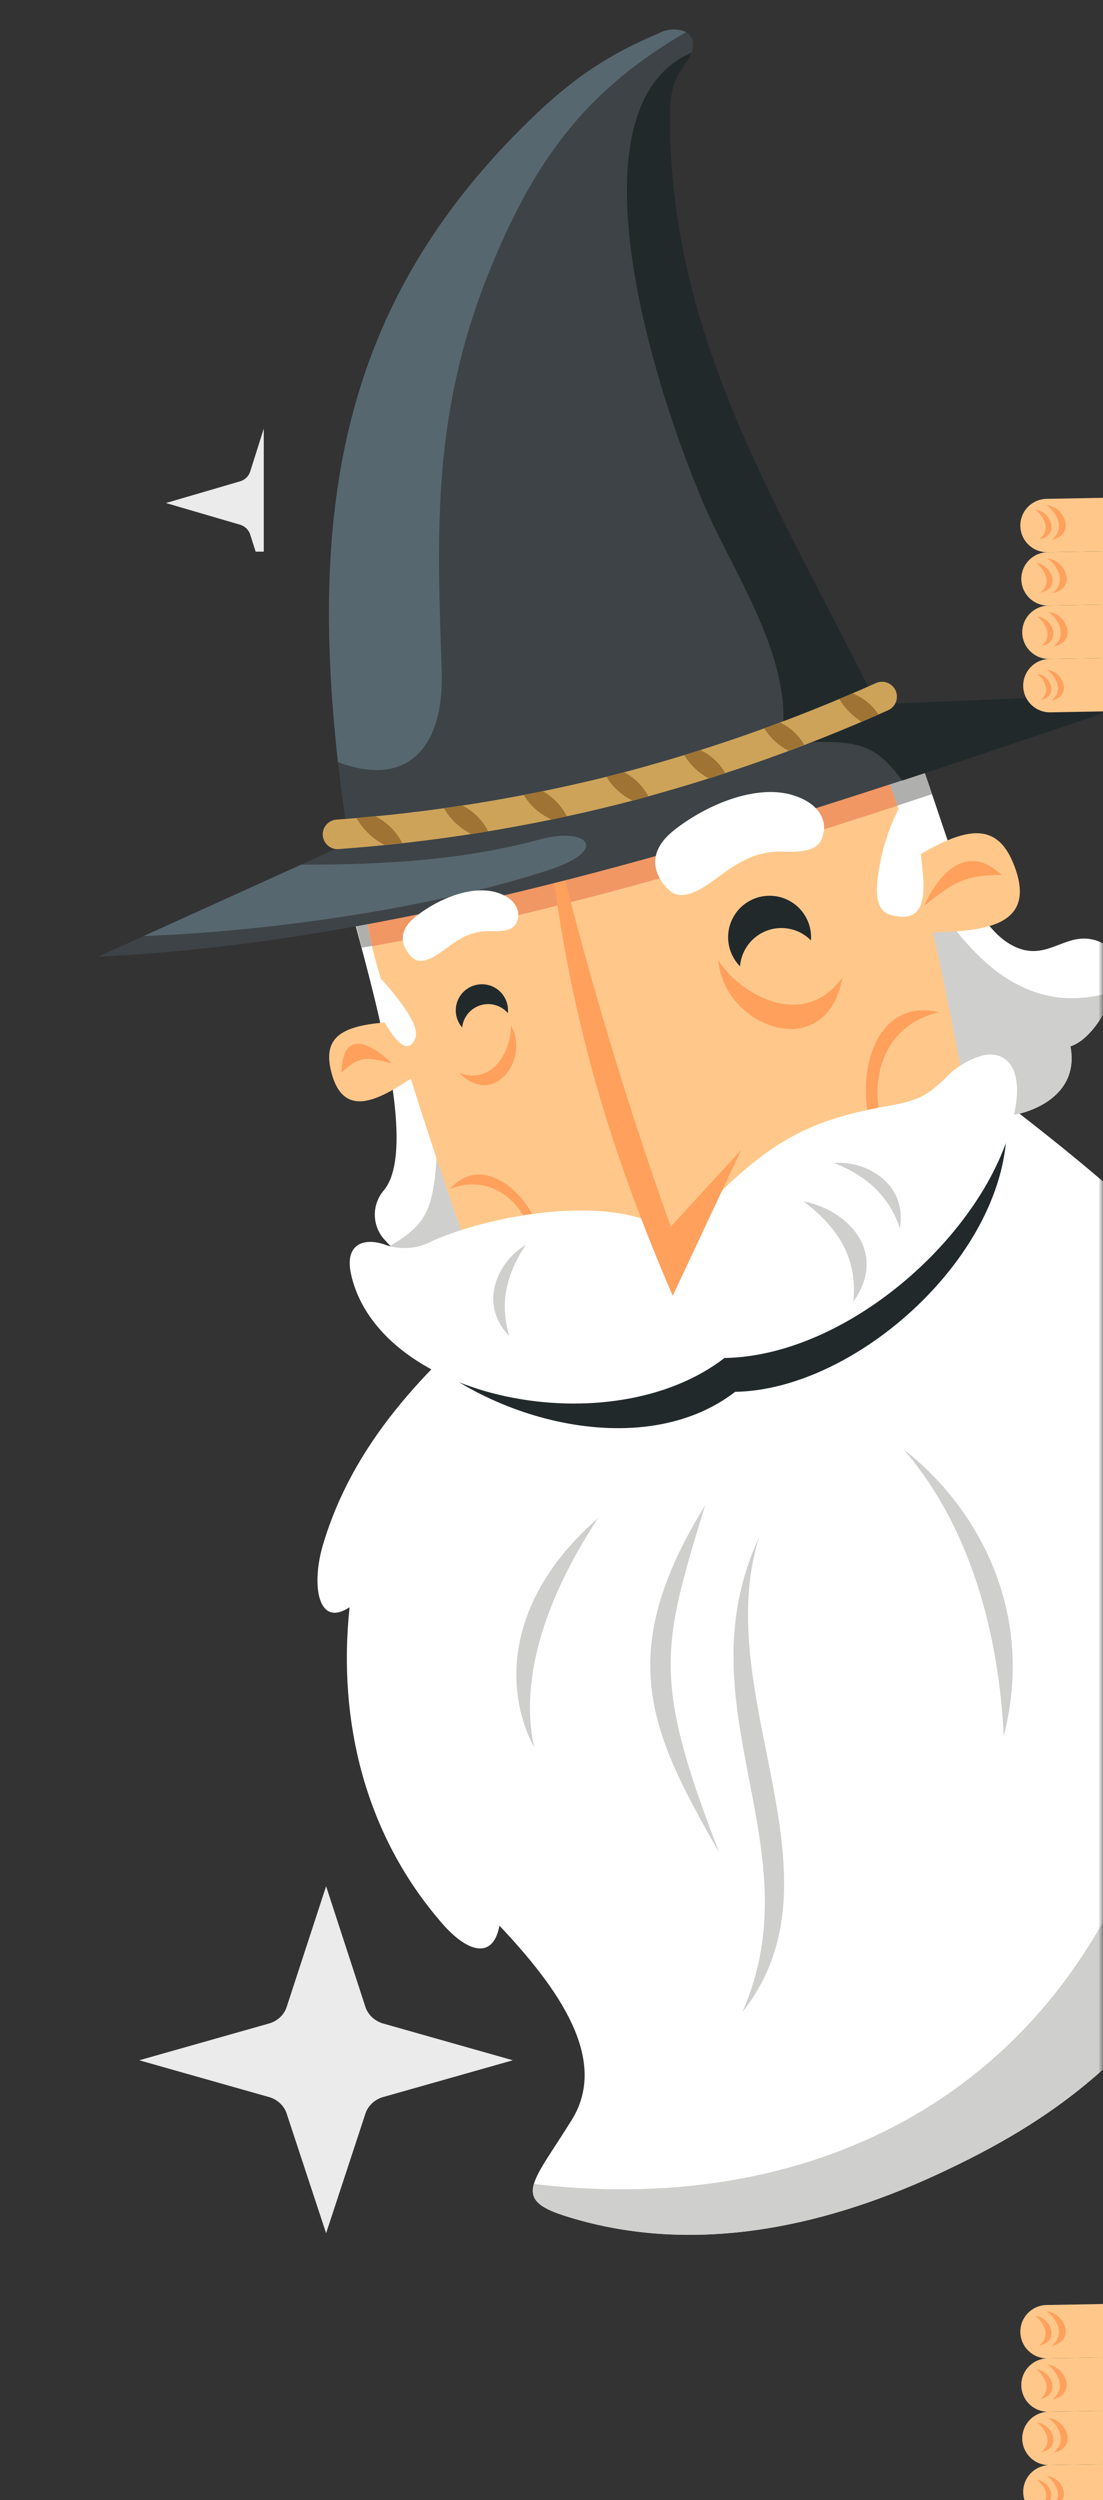 <svg width="124" height="281" viewBox="0 0 124 281" fill="none" xmlns="http://www.w3.org/2000/svg">
		<rect x="0" y="0" width="124" height="281" fill="#333333" stroke="none"/>
		<mask id="mask0" mask-type="alpha" maskUnits="userSpaceOnUse" x="0" y="0" width="124" height="281">
		<rect width="124" height="281" fill="#C4C4C4"/>
		</mask>
		<g class="svg-magician" mask="url(#mask0)">
		<path fill-rule="evenodd" clip-rule="evenodd" d="M57.175 145.926C47.631 153.91 39.623 162.334 36.283 173.715C35.007 178.08 35.689 183.023 39.301 180.642C37.928 193.509 41.098 206.343 49.764 216.243C52.432 219.305 55.395 220.396 56.15 216.435C62.804 223.481 68.492 231.476 64.278 238.266C59.966 245.219 57.511 247.11 63.331 248.997C77.347 253.53 92.082 250.527 105.294 244.428C119.005 238.102 126.624 231.607 135.223 219.809C136.447 225.658 139.458 222.235 142.625 216.279C148.615 205.064 151.001 198.846 150.191 186.574C152.525 191.774 154.708 189.084 155.117 185.393C157.961 159.936 128.512 135.563 110.619 122.133C111.33 142.666 71.079 158.697 57.162 145.926" fill="white"/>
		<path fill-rule="evenodd" clip-rule="evenodd" d="M60.013 245.461C59.554 247.073 60.379 248.026 63.33 248.987C77.346 253.521 92.081 250.517 105.288 244.42C118.995 238.085 126.617 231.599 135.226 219.799C136.45 225.647 139.45 222.228 142.628 216.269C148.608 205.057 151.005 198.837 150.194 186.563C152.522 191.777 154.712 189.075 155.123 185.393C157.037 168.207 144.252 151.528 130.243 138.367C135.626 146.814 140.399 155.634 144.523 164.762C146.407 168.985 150.548 182.54 142.313 173.11C142.017 186.984 141.278 195.667 135.113 208.123C133.476 211.468 129.549 212.893 128.162 207.209C116.324 237.468 89.048 248.947 60.011 245.463" fill="#CFCFCE"/>
		<path fill-rule="evenodd" clip-rule="evenodd" d="M80.862 208.231C73.288 188.731 74.407 185.053 79.276 169.186C68.849 186.042 73.182 194.823 80.862 208.231Z" fill="#CFCFCE"/>
		<path fill-rule="evenodd" clip-rule="evenodd" d="M83.465 226.134C95.57 210.855 79.729 190.569 85.34 172.764C76.487 191.938 91.645 207.521 83.465 226.134Z" fill="#CFCFCE"/>
		<path fill-rule="evenodd" clip-rule="evenodd" d="M101.586 162.912C109.766 172.363 112.382 185.228 112.836 195.137C116.642 180.344 109.07 168.646 101.586 162.912Z" fill="#CFCFCE"/>
		<path fill-rule="evenodd" clip-rule="evenodd" d="M60.055 196.398C58.096 187.506 62.529 177.731 67.249 170.619C56.47 180.007 56.781 190.322 60.055 196.398Z" fill="#CFCFCE"/>
		<path fill-rule="evenodd" clip-rule="evenodd" d="M98.641 85.958L104.046 87.245C106.48 93.544 108.947 104.843 114.793 106.68C117.798 107.614 119.701 105.147 122.451 105.529C128.473 106.345 124.25 116.371 120.335 117.603C121.846 125.506 110.04 126.787 108.36 124.647L56.421 138.187C51.859 141.348 46.887 143.559 43.393 139.504C42.628 138.753 42.179 137.738 42.14 136.667C42.101 135.596 42.475 134.551 43.184 133.747C47.483 128.482 40.639 107.223 39.083 100.515L98.641 85.958Z" fill="white"/>
		<path fill-rule="evenodd" clip-rule="evenodd" d="M98.34 85.066L103.571 85.831C103.978 86.832 104.374 88.022 104.783 89.26C85.889 95.513 63.376 102.464 40.673 106.516C40.033 103.925 39.435 101.7 39.125 100.288L98.34 85.066Z" fill="#AFAFAD"/>
		<path fill-rule="evenodd" clip-rule="evenodd" d="M58.106 137.733L56.419 138.182C52.065 141.184 47.354 143.355 43.89 140.009C48.793 137.121 48.879 135.306 49.353 125.29L58.106 137.733Z" fill="#CFCFCE"/>
		<path fill-rule="evenodd" clip-rule="evenodd" d="M125.109 111.464C124.306 114.201 122.277 116.986 120.343 117.595C121.854 125.499 110.048 126.779 108.365 124.629L107.715 124.782L103.283 110.302L105.571 101.942C111.815 111.344 118.274 113.565 125.11 111.463" fill="#CFCFCE"/>
		<path fill-rule="evenodd" clip-rule="evenodd" d="M109.106 125.874L102.291 140.578L83.986 152.828L59.288 158.597C52.78 141.535 47.089 125.212 42.22 107.943C38.379 94.265 45.057 87.067 55.026 82.883C76.124 73.996 94.053 74.126 98.801 85.2C103.576 96.298 106.071 109.611 109.105 125.877" fill="#FFC88A"/>
		<path fill-rule="evenodd" clip-rule="evenodd" d="M101.736 131.952C95.027 128.415 95.756 111.417 105.596 113.773C97.99 115.447 96.504 124.397 101.736 131.952Z" fill="#FFA05D"/>
		<path fill-rule="evenodd" clip-rule="evenodd" d="M60.533 143.002C63.105 138.055 55.488 128.077 50.54 133.66C55.858 131.473 60.521 136.239 60.533 143.002Z" fill="#FFA05D"/>
		<path fill-rule="evenodd" clip-rule="evenodd" d="M41.824 106.351C38.921 93.7 45.461 86.908 55.027 82.881C76.132 73.991 94.064 74.12 98.811 85.195C99.57 86.938 100.248 88.717 100.88 90.561C83.145 96.368 62.569 102.511 41.823 106.351" fill="#F19764"/>
		<path fill-rule="evenodd" clip-rule="evenodd" d="M45.63 150.623C53.973 159.416 72.063 164.598 82.648 156.432C96.32 156.218 113.37 140.923 113.174 126.3C91.048 148.665 55.227 155.243 45.63 150.624" fill="#21292B"/>
		<path fill-rule="evenodd" clip-rule="evenodd" d="M110.518 118.613C108.91 119.055 107.456 119.932 106.315 121.147C104.356 123.047 103.263 123.72 99.863 124.297C88.65 126.223 84.908 129.834 75.978 139.011C70.489 134.227 57.709 136.103 50.695 138.648C49.941 138.916 49.227 139.203 48.606 139.481C47.773 139.932 46.853 140.197 45.908 140.259C44.964 140.321 44.017 140.178 43.132 139.84C40.892 139.117 38.641 139.795 39.506 143.393C42.818 157.311 68.605 162.541 81.444 152.631C95.98 152.391 112.113 137.445 114.188 124.265C114.861 120.038 113.131 118.066 110.522 118.61" fill="white"/>
		<path fill-rule="evenodd" clip-rule="evenodd" d="M61.133 88.97C63.087 110.258 67.2 126.072 75.627 145.64L83.325 129.243L75.409 137.864C69.685 121.864 64.918 105.537 61.133 88.97" fill="#FFA05D"/>
		<path fill-rule="evenodd" clip-rule="evenodd" d="M11.057 107.519C54.812 105.56 103.692 86.575 131.167 77.818L98.582 79.148C87.557 56.933 75.752 38.705 75.336 14.572C75.269 10.639 75.435 9.375 77.127 7.015C79.109 4.276 77.092 2.467 74.098 3.718C67.817 6.371 63.778 9.235 58.471 14.56C36.509 36.627 34.19 61.468 39.207 94.739L11.057 107.519Z" fill="#3D4347"/>
		<path fill-rule="evenodd" clip-rule="evenodd" d="M101.427 87.73C112.804 84.007 122.944 80.467 131.167 77.818L98.591 79.145C87.557 56.933 75.762 38.702 75.338 14.571C75.28 10.636 75.447 9.371 77.129 7.015C77.388 6.683 77.594 6.314 77.739 5.919C64.589 11.577 71.987 39.613 78.946 56.256C82.364 64.412 89.515 74.248 87.817 83.469C95.762 83.299 97.915 82.912 101.428 87.73" fill="#21292B"/>
		<path fill-rule="evenodd" clip-rule="evenodd" d="M33.847 97.186L16.152 105.208C31.677 104.615 49.516 101.785 61.724 97.779C68.621 95.516 66.016 92.916 60.731 94.333C51.738 96.752 43.028 97.171 33.843 97.187" fill="#57676F"/>
		<path fill-rule="evenodd" clip-rule="evenodd" d="M77.123 3.608C76.643 3.396 76.122 3.296 75.598 3.315C75.074 3.335 74.561 3.474 74.099 3.721C67.82 6.384 63.782 9.247 58.466 14.575C38.55 34.575 34.799 56.874 37.989 85.648C45.783 88.618 49.935 84.025 49.657 75.477C49.145 59.815 48.445 46.234 55.384 29.582C60.593 17.028 66.533 9.799 77.124 3.611" fill="#57676F"/>
		<path fill-rule="evenodd" clip-rule="evenodd" d="M80.755 107.892C81.296 115.454 92.917 119.817 94.702 109.859C90.122 116.157 82.748 111.321 80.755 107.892Z" fill="#FFA05D"/>
		<path fill-rule="evenodd" clip-rule="evenodd" d="M57.423 115.233C59.587 118.876 55.652 124.597 51.651 120.614C55.788 122.013 57.588 117.452 57.423 115.233Z" fill="#FFA05D"/>
		<g>
			<path class="eyebrow" fill-rule="evenodd" clip-rule="evenodd" d="M88.085 95.717C85.157 95.611 83.127 96.764 80.522 98.734C77.73 100.824 76.129 101.153 74.9 99.732C72.663 97.16 73.743 94.91 75.807 93.285C79.772 90.19 85.131 88.226 88.978 89.326C92.058 90.205 92.838 92.126 92.613 93.439C92.325 95.102 91.445 95.86 88.083 95.717" fill="white"/>
			<path class="eyebrow" fill-rule="evenodd" clip-rule="evenodd" d="M55.133 104.658C53.141 104.597 51.769 105.357 49.971 106.724C48.069 108.154 46.968 108.377 46.13 107.408C44.598 105.642 45.337 104.105 46.756 103.001C49.441 100.873 53.119 99.531 55.755 100.283C57.863 100.877 58.392 102.205 58.247 103.113C58.033 104.229 57.445 104.742 55.13 104.659" fill="white"/>
		</g>
		<path fill-rule="evenodd" clip-rule="evenodd" d="M100.219 98.06C107.328 93.369 111.655 91.556 113.896 96.981C117.437 105.571 107.712 104.544 101.946 104.921L100.219 98.06Z" fill="#FFC88A"/>
		<path fill-rule="evenodd" clip-rule="evenodd" d="M46.322 114.773C39.731 114.937 36.164 115.71 37.17 120.179C38.728 127.185 44.453 122.211 48.275 119.899L46.322 114.773Z" fill="#FFC88A"/>
		<path fill-rule="evenodd" clip-rule="evenodd" d="M103.9 101.79C105.282 98.675 108.485 94.433 112.612 98.341C108.438 98.36 107.192 99.163 103.9 101.79Z" fill="#FFA05D"/>
		<path fill-rule="evenodd" clip-rule="evenodd" d="M44.046 119.515C41.97 117.488 38.512 115.342 38.377 120.59C40.324 118.652 41.292 118.79 44.046 119.515Z" fill="#FFA05D"/>
		<path fill-rule="evenodd" clip-rule="evenodd" d="M103.416 94.507L101.107 90.747C99.956 92.99 99.172 95.403 98.786 97.895C98.365 100.471 98.51 102.367 100.1 102.82C105.622 104.41 103.332 97.069 103.42 94.506" fill="white"/>
		<path fill-rule="evenodd" clip-rule="evenodd" d="M42.531 113.656L42.006 109.148C43.305 110.446 44.485 111.857 45.532 113.364C46.471 114.784 47.001 115.942 46.671 116.723C45.556 119.381 43.355 115.128 42.531 113.651" fill="white"/>
		<path d="M38.08 95.432C37.641 95.468 37.205 95.328 36.869 95.043C36.533 94.758 36.324 94.351 36.288 93.912C36.252 93.472 36.391 93.037 36.677 92.7C36.962 92.364 37.369 92.155 37.808 92.119C48.269 91.367 58.644 89.704 68.816 87.148C78.991 84.536 88.924 81.059 98.508 76.757C98.913 76.586 99.37 76.582 99.778 76.745C100.187 76.908 100.515 77.225 100.691 77.628C100.868 78.031 100.879 78.487 100.722 78.898C100.565 79.309 100.253 79.642 99.853 79.824C90.101 84.182 79.998 87.707 69.653 90.364C59.295 92.965 48.731 94.661 38.08 95.431" fill="#CDA35A"/>
		<path d="M40.072 91.941C40.771 91.876 41.465 91.801 42.151 91.729C43.479 92.374 44.557 93.438 45.22 94.757C44.564 94.83 43.903 94.904 43.233 94.971C41.912 94.284 40.815 93.232 40.072 91.94" fill="#9F7333"/>
		<path d="M49.899 90.831C50.586 90.728 51.284 90.631 51.971 90.528C53.221 91.169 54.24 92.183 54.886 93.43C54.265 93.544 53.619 93.645 52.992 93.739C51.7 93.092 50.626 92.082 49.9 90.833" fill="#9F7333"/>
		<path d="M58.88 89.35C59.599 89.216 60.301 89.067 61.016 88.924C62.176 89.579 63.118 90.562 63.723 91.749C63.157 91.875 62.607 91.987 62.041 92.113C60.723 91.547 59.618 90.58 58.882 89.349" fill="#9F7333"/>
		<path d="M68.174 87.298L68.815 87.148C69.262 87.038 69.715 86.906 70.159 86.787C71.323 87.407 72.277 88.359 72.9 89.522C72.299 89.671 71.715 89.834 71.148 89.992C69.913 89.407 68.878 88.47 68.174 87.298" fill="#9F7333"/>
		<path d="M76.921 84.874C77.522 84.696 78.138 84.502 78.736 84.314C79.916 84.859 80.893 85.762 81.53 86.894C80.922 87.116 80.324 87.304 79.71 87.508C78.564 86.891 77.601 85.983 76.92 84.874" fill="#9F7333"/>
		<path d="M85.919 81.848C86.508 81.632 87.1 81.425 87.677 81.203C88.825 81.736 89.779 82.613 90.407 83.712C89.824 83.947 89.225 84.166 88.645 84.379C87.521 83.803 86.578 82.927 85.919 81.849" fill="#9F7333"/>
		<path d="M94.341 78.561C94.825 78.368 95.33 78.145 95.829 77.939C97.032 78.396 98.058 79.224 98.76 80.302C98.113 80.579 97.493 80.845 96.862 81.125C95.838 80.475 94.975 79.599 94.341 78.564" fill="#9F7333"/>
		<path fill-rule="evenodd" clip-rule="evenodd" d="M90.33 135.028C95.087 138.594 96.331 142.351 95.933 146.306C99.941 140.61 95.153 135.934 90.33 135.028Z" fill="#CFCFCE"/>
		<path fill-rule="evenodd" clip-rule="evenodd" d="M93.767 130.712C98.093 132.421 100.127 135 101.17 138.055C102.006 132.945 97.285 130.405 93.767 130.712Z" fill="#CFCFCE"/>
		<path fill-rule="evenodd" clip-rule="evenodd" d="M59.119 139.909C56.522 143.797 56.333 147.076 57.254 150.169C53.653 146.456 56.063 141.682 59.119 139.909Z" fill="#CFCFCE"/>
		<path fill-rule="evenodd" clip-rule="evenodd" d="M85.122 100.89C86.301 100.52 87.579 100.633 88.675 101.205C89.77 101.777 90.594 102.76 90.965 103.939C91.145 104.505 91.214 105.101 91.168 105.693C90.539 105.056 89.74 104.613 88.867 104.417C87.993 104.221 87.082 104.28 86.241 104.588C85.401 104.896 84.666 105.439 84.126 106.153C83.586 106.867 83.262 107.721 83.194 108.613C82.676 108.082 82.29 107.437 82.067 106.729C81.698 105.551 81.812 104.274 82.384 103.179C82.956 102.084 83.939 101.262 85.118 100.892" fill="#21292B"/>
		<path fill-rule="evenodd" clip-rule="evenodd" d="M53.304 110.758C53.768 110.613 54.261 110.585 54.738 110.678C55.215 110.77 55.662 110.98 56.038 111.288C56.414 111.596 56.707 111.993 56.892 112.442C57.076 112.892 57.146 113.38 57.095 113.864C56.72 113.433 56.227 113.12 55.676 112.965C55.126 112.81 54.542 112.819 53.997 112.99C53.451 113.162 52.968 113.489 52.605 113.931C52.243 114.374 52.017 114.912 51.956 115.481C51.637 115.113 51.414 114.671 51.308 114.195C51.203 113.719 51.217 113.225 51.351 112.756C51.484 112.287 51.733 111.859 52.073 111.51C52.414 111.162 52.836 110.904 53.301 110.759" fill="#21292B"/>
		</g>
		<g class="star-top"><path opacity="0.9" d="M36.661 212L41.112 225.663C41.265 226.065 41.512 226.43 41.835 226.731C42.159 227.032 42.551 227.262 42.982 227.404L57.654 231.562L42.982 235.72C42.55 235.86 42.157 236.089 41.833 236.391C41.509 236.693 41.263 237.059 41.112 237.461L36.661 251L32.196 237.461C32.048 237.058 31.802 236.691 31.478 236.389C31.154 236.087 30.76 235.858 30.326 235.72L15.654 231.562L30.326 227.404C30.76 227.266 31.154 227.038 31.478 226.736C31.802 226.434 32.048 226.067 32.196 225.663L36.661 212Z" fill="white"/></g>
		<g class="star-bottom" clip-path="url(#clip0)">
		<path opacity="0.9" d="M30.658 45L33.202 53.058C33.289 53.295 33.43 53.51 33.615 53.688C33.8 53.866 34.024 54.001 34.27 54.085L42.654 56.537L34.27 58.989C34.023 59.072 33.799 59.207 33.614 59.385C33.428 59.563 33.288 59.779 33.202 60.016L30.658 68.001L28.107 60.016C28.022 59.778 27.882 59.562 27.697 59.384C27.511 59.206 27.286 59.071 27.038 58.989L18.654 56.537L27.038 54.085C27.286 54.004 27.511 53.869 27.697 53.691C27.882 53.513 28.022 53.296 28.107 53.058L30.658 45Z" fill="white"/>
		</g>

		<g class='hand-top'>
		<path d="M117.975 74.064C116.319 74.093 115 75.46 115.029 77.117C115.059 78.773 116.426 80.092 118.083 80.063L130.081 79.848C131.737 79.819 133.056 78.452 133.027 76.795C132.997 75.138 131.63 73.82 129.973 73.849L117.975 74.064Z" fill="#FFC88A"/>
		<path d="M132.027 76.813C132.036 77.343 131.835 77.856 131.466 78.237C131.098 78.619 130.593 78.839 130.063 78.848L128.063 78.884L127.992 74.885L129.991 74.849C130.522 74.84 131.034 75.041 131.416 75.41C131.797 75.778 132.017 76.283 132.027 76.813Z" fill="#FFDEB9"/>
		<path fill-rule="evenodd" clip-rule="evenodd" d="M116.546 75.738C118.138 75.843 119.078 78.281 116.987 78.676C118.303 77.689 117.269 76.159 116.546 75.738Z" fill="#FFA05D"/>
		<path fill-rule="evenodd" clip-rule="evenodd" d="M117.678 75.285C119.54 75.407 120.639 78.259 118.197 78.722C119.735 77.568 118.528 75.78 117.678 75.285Z" fill="#FFA05D"/>
		<path d="M117.868 68.065C116.211 68.094 114.893 69.461 114.922 71.118C114.952 72.774 116.319 74.093 117.975 74.064L132.973 73.796C134.629 73.766 135.948 72.399 135.919 70.743C135.889 69.086 134.522 67.767 132.866 67.797L117.868 68.065Z" fill="#FFC88A"/>
		<path fill-rule="evenodd" clip-rule="evenodd" d="M116.551 69.285C118.355 69.403 119.42 72.166 117.051 72.614C118.54 71.5 117.371 69.762 116.551 69.285Z" fill="#FFA05D"/>
		<path fill-rule="evenodd" clip-rule="evenodd" d="M117.835 68.772C119.943 68.911 121.19 72.142 118.423 72.667C120.162 71.359 118.794 69.33 117.835 68.772Z" fill="#FFA05D"/>
		<path d="M134.919 70.76C134.928 71.291 134.727 71.803 134.359 72.185C133.99 72.566 133.485 72.786 132.955 72.796L130.955 72.832L130.884 68.832L132.884 68.796C133.414 68.787 133.926 68.989 134.308 69.357C134.69 69.725 134.909 70.23 134.919 70.76Z" fill="#FFDEB9"/>
		<path d="M117.761 62.066C116.104 62.095 114.785 63.462 114.815 65.119C114.845 66.775 116.211 68.094 117.868 68.065L130.866 67.832C132.523 67.803 133.841 66.436 133.812 64.779C133.782 63.123 132.415 61.804 130.759 61.833L117.761 62.066Z" fill="#FFC88A"/>
		<path fill-rule="evenodd" clip-rule="evenodd" d="M116.444 63.286C118.247 63.404 119.313 66.167 116.944 66.615C118.433 65.501 117.264 63.763 116.444 63.286Z" fill="#FFA05D"/>
		<path fill-rule="evenodd" clip-rule="evenodd" d="M117.727 62.773C119.836 62.912 121.083 66.143 118.316 66.668C120.054 65.359 118.686 63.331 117.727 62.773Z" fill="#FFA05D"/>
		<path d="M132.812 64.797C132.821 65.327 132.62 65.84 132.252 66.221C131.883 66.603 131.378 66.823 130.848 66.832L128.848 66.868L128.777 62.869L130.777 62.833C131.307 62.824 131.819 63.025 132.201 63.394C132.583 63.762 132.803 64.267 132.812 64.797Z" fill="#FFDEB9"/>
		<path d="M117.654 56.067C115.997 56.096 114.678 57.463 114.708 59.12C114.737 60.776 116.104 62.095 117.761 62.066L127.759 61.887C129.416 61.857 130.735 60.49 130.705 58.834C130.675 57.177 129.308 55.858 127.652 55.888L117.654 56.067Z" fill="#FFC88A"/>
		<path fill-rule="evenodd" clip-rule="evenodd" d="M116.337 57.287C118.14 57.405 119.205 60.168 116.837 60.616C118.326 59.502 117.156 57.764 116.337 57.287Z" fill="#FFA05D"/>
		<path fill-rule="evenodd" clip-rule="evenodd" d="M117.62 56.774C119.728 56.913 120.975 60.144 118.209 60.669C119.947 59.361 118.579 57.332 117.62 56.774Z" fill="#FFA05D"/>
		<path d="M129.705 58.852C129.715 59.382 129.513 59.894 129.145 60.276C128.776 60.658 128.272 60.878 127.741 60.887L125.742 60.923L125.67 56.923L127.67 56.888C128.2 56.878 128.713 57.08 129.094 57.448C129.476 57.817 129.696 58.321 129.705 58.852Z" fill="#FFDEB9"/>
		</g>
		<g class='hand-bottom'>
		<path d="M117.975 277.065C116.319 277.094 115 278.461 115.029 280.118C115.059 281.775 116.426 283.093 118.083 283.064L130.081 282.849C131.737 282.82 133.056 281.453 133.027 279.796C132.997 278.14 131.63 276.821 129.973 276.85L117.975 277.065Z" fill="#FFC88A"/>
		<path d="M132.027 279.814C132.036 280.344 131.835 280.857 131.466 281.238C131.098 281.62 130.593 281.84 130.063 281.849L128.063 281.885L127.992 277.886L129.991 277.85C130.522 277.841 131.034 278.042 131.416 278.411C131.797 278.779 132.017 279.284 132.027 279.814Z" fill="#FFDEB9"/>
		<path fill-rule="evenodd" clip-rule="evenodd" d="M116.546 278.739C118.138 278.844 119.078 281.282 116.987 281.677C118.303 280.69 117.269 279.16 116.546 278.739Z" fill="#FFA05D"/>
		<path fill-rule="evenodd" clip-rule="evenodd" d="M117.678 278.286C119.54 278.408 120.639 281.26 118.197 281.723C119.735 280.569 118.528 278.781 117.678 278.286Z" fill="#FFA05D"/>
		<path d="M117.868 271.066C116.211 271.095 114.893 272.462 114.922 274.119C114.952 275.775 116.319 277.094 117.975 277.065L132.973 276.797C134.629 276.767 135.948 275.4 135.919 273.744C135.889 272.087 134.522 270.768 132.866 270.798L117.868 271.066Z" fill="#FFC88A"/>
		<path fill-rule="evenodd" clip-rule="evenodd" d="M116.551 272.286C118.355 272.404 119.42 275.167 117.051 275.615C118.54 274.501 117.371 272.763 116.551 272.286Z" fill="#FFA05D"/>
		<path fill-rule="evenodd" clip-rule="evenodd" d="M117.835 271.774C119.943 271.912 121.19 275.143 118.423 275.668C120.162 274.36 118.794 272.331 117.835 271.774Z" fill="#FFA05D"/>
		<path d="M134.919 273.761C134.928 274.292 134.727 274.804 134.359 275.186C133.99 275.567 133.485 275.787 132.955 275.797L130.955 275.833L130.884 271.833L132.884 271.797C133.414 271.788 133.926 271.99 134.308 272.358C134.69 272.726 134.909 273.231 134.919 273.761Z" fill="#FFDEB9"/>
		<path d="M117.761 265.067C116.104 265.096 114.785 266.463 114.815 268.12C114.845 269.776 116.211 271.095 117.868 271.066L130.866 270.833C132.523 270.804 133.841 269.437 133.812 267.78C133.782 266.124 132.415 264.805 130.759 264.834L117.761 265.067Z" fill="#FFC88A"/>
		<path fill-rule="evenodd" clip-rule="evenodd" d="M116.444 266.287C118.247 266.405 119.313 269.168 116.944 269.616C118.433 268.502 117.264 266.764 116.444 266.287Z" fill="#FFA05D"/>
		<path fill-rule="evenodd" clip-rule="evenodd" d="M117.727 265.774C119.836 265.913 121.083 269.144 118.316 269.669C120.054 268.361 118.686 266.332 117.727 265.774Z" fill="#FFA05D"/>
		<path d="M132.812 267.798C132.821 268.328 132.62 268.841 132.252 269.222C131.883 269.604 131.378 269.824 130.848 269.834L128.848 269.869L128.777 265.87L130.777 265.834C131.307 265.825 131.819 266.026 132.201 266.395C132.583 266.763 132.803 267.268 132.812 267.798Z" fill="#FFDEB9"/>
		<path d="M117.654 259.068C115.997 259.097 114.678 260.464 114.708 262.121C114.737 263.777 116.104 265.096 117.761 265.067L127.759 264.888C129.416 264.858 130.735 263.491 130.705 261.835C130.675 260.178 129.308 258.859 127.652 258.889L117.654 259.068Z" fill="#FFC88A"/>
		<path fill-rule="evenodd" clip-rule="evenodd" d="M116.337 260.288C118.14 260.406 119.205 263.169 116.837 263.617C118.326 262.503 117.156 260.765 116.337 260.288Z" fill="#FFA05D"/>
		<path fill-rule="evenodd" clip-rule="evenodd" d="M117.62 259.775C119.728 259.914 120.975 263.145 118.209 263.67C119.947 262.362 118.579 260.333 117.62 259.775Z" fill="#FFA05D"/>
		<path d="M129.705 261.853C129.715 262.383 129.513 262.895 129.145 263.277C128.776 263.659 128.272 263.879 127.741 263.888L125.742 263.924L125.67 259.924L127.67 259.889C128.2 259.879 128.713 260.081 129.094 260.449C129.476 260.818 129.696 261.322 129.705 261.853Z" fill="#FFDEB9"/>
		</g>
		<defs>
		<clipPath id="clip0">
		<rect width="24" height="23" fill="white" transform="translate(5.654 39)"/>
		</clipPath>
		<clipPath id="clip1">
		<rect width="24" height="21" fill="white" transform="translate(102.083 74.117) rotate(-91.024)"/>
		</clipPath>
		<clipPath id="clip2">
		<rect width="24" height="21" fill="white" transform="translate(102.083 277.117) rotate(-91.024)"/>
		</clipPath>
		</defs>
	</svg>